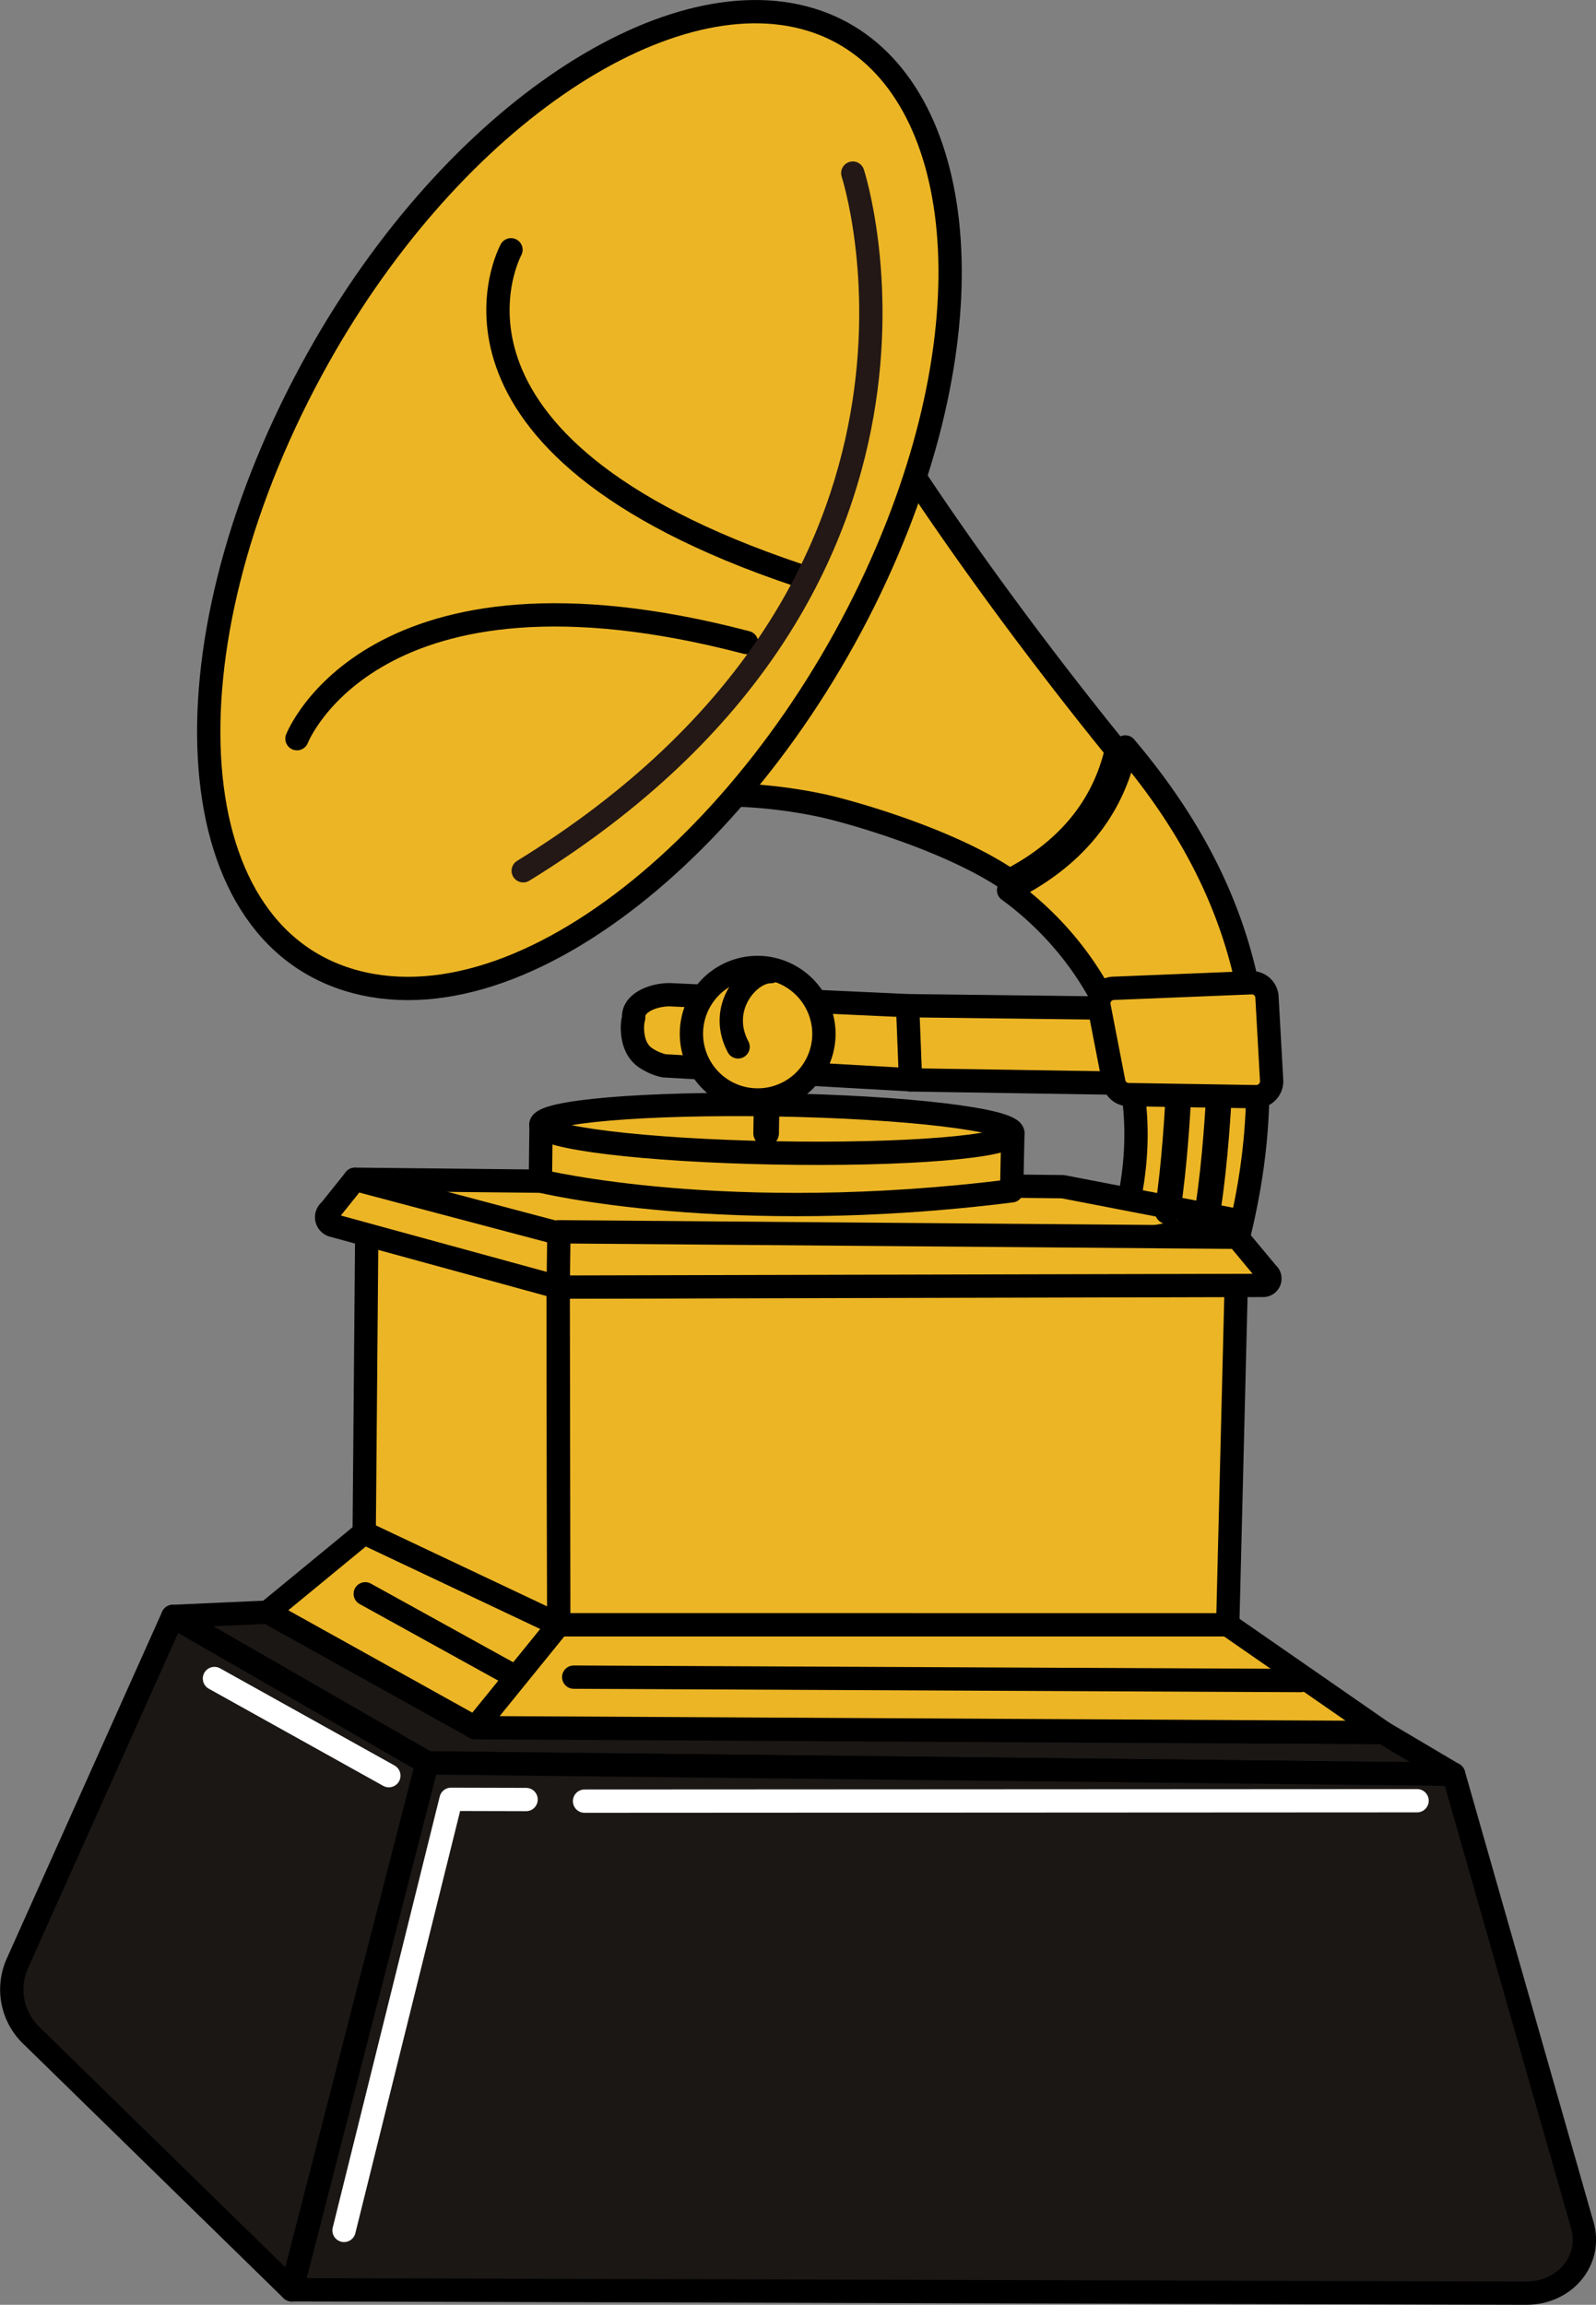 <svg id="Layer_1" data-name="Layer 1" xmlns="http://www.w3.org/2000/svg" viewBox="0 0 410.97 593.39"><rect x="0" y="0" width="410.97" height="593.39" fill="#808080" stroke="none"/><defs><style>.cls-1,.cls-3{fill:#ecb525;}.cls-1,.cls-2,.cls-3{stroke:#000;}.cls-1,.cls-2,.cls-3,.cls-4,.cls-5{stroke-linecap:round;stroke-linejoin:round;}.cls-1,.cls-2,.cls-4,.cls-5{stroke-width:6px;}.cls-2,.cls-5{fill:#1a1715;}.cls-3{stroke-width:6.59px;}.cls-4{fill:none;stroke:#231815;}.cls-5{stroke:#fff;}</style></defs><path class="cls-1" d="M234.46,278,171,274.4a13.77,13.77,0,0,1-4.53-1.91c-2.75-1.71-3.64-4.89-3.62-8.1a9.37,9.37,0,0,1,.32-2.35h0c-.31-4.08,5.66-6.16,9.83-5.92l60.76,2.8" transform="translate(0 0)"/><polygon class="cls-1" points="303.9 259.77 233.71 258.92 234.46 278.03 310.94 279.23 317.23 265.76 303.9 259.77"/><polygon class="cls-2" points="68.93 415.06 44.5 416.16 109.98 453.87 374.29 456.8 356.14 446.06 117.97 421.76 68.93 415.06"/><path class="cls-1" d="M259.93,226.69c-14.94-10.28-40.2-17.49-48-19.23a127.18,127.18,0,0,0-27.29-2.85c-32.19-.06-63.64,10-80.36,15.33-1.95.62-3.85,1.23-5.53,1.75,3.89-3,9.41-6.95,12.71-9.3l.81-.58,3.22-48L166.52,73.5l.06-.18c0-.13,4.75-12.76,14.72-13,7.22-.18,19.66,6,37.81,36.48,24.2,40.66,55.38,80.28,68.31,96.19-.09.61-.21,1.19-.35,1.75C283.43,208.51,274.28,219.26,259.93,226.69Z" transform="translate(0 0)"/><path class="cls-1" d="M289.76,192.31a18.45,18.45,0,0,1-.5,2.89c-4.31,16.31-15.54,27.09-29.55,34,20.63,15,39.16,43.65,30.72,81.17l27.33,12.45C334.24,262.31,314.84,222,289.76,192.31Z" transform="translate(0 0)"/><polygon class="cls-1" points="93.78 394.62 68.93 415.06 122.39 444.8 143.88 418.31 93.78 394.62"/><polygon class="cls-1" points="143.88 418.31 316.14 418.32 356.14 446.06 122.39 444.8 143.88 418.31"/><path class="cls-2" d="M44.5,416.16,4.33,505.81a16.43,16.43,0,0,0,3.85,18.34L75.1,589.53,110,453.87Z" transform="translate(0 0)"/><path class="cls-2" d="M110,453.87l264.31,2.93,33.14,116.1c2.58,9-4.46,17.52-14.45,17.49L75.1,589.53Z" transform="translate(0 0)"/><polygon class="cls-1" points="91.39 303.61 273.68 305.52 318.74 314.23 179.25 341.83 107.28 336.51 91.39 303.61"/><polygon class="cls-1" points="143.74 331.38 94.44 317.23 93.78 394.62 143.88 418.31 143.74 331.38"/><polygon class="cls-1" points="316.14 418.32 318.33 330.63 143.74 331.38 143.88 418.31 316.14 418.32"/><path class="cls-1" d="M143.74,331.38l181.43-.44a1.75,1.75,0,0,0,1.17-3.12l-7.71-9.27-174.72-1.42" transform="translate(0 0)"/><path class="cls-1" d="M143.74,331.38l-58.06-15.9a2.19,2.19,0,0,1-.7-3.85l6.41-8,52.52,13.91Z" transform="translate(0 0)"/><path class="cls-1" d="M139.32,289.55l-.17,14.51s48,11.76,121.35,2.53l.31-14.84" transform="translate(0 0)"/><path class="cls-1" d="M260.81,291.75c-.07,3.46-27.8,5.72-61.54,5.07-33.32-.64-60-3.89-60-7.27s26.8-5.67,60.15-5.11C233.25,285,260.88,288.29,260.81,291.75Z" transform="translate(0 0)"/><path class="cls-1" d="M80.15,95.35C40.94,167.86,45.37,242.73,93.67,253.29c47,10.26,109.51-46.53,137.51-118.12C256.09,71.49,245.26,16,208.63,5,171.17-6.29,114.85,31.19,80.15,95.35Z" transform="translate(0 0)"/><line class="cls-1" x1="132.74" y1="431.72" x2="94.05" y2="410.34"/><line class="cls-1" x1="334.89" y1="432.67" x2="147.73" y2="431.79"/><line class="cls-3" x1="197.56" y1="274.07" x2="197.28" y2="291.77"/><path class="cls-1" d="M212.16,266.5a17.06,17.06,0,1,1-16.84-17.42A17.16,17.16,0,0,1,212.16,266.5Z" transform="translate(0 0)"/><path class="cls-1" d="M190.06,269.53c-5.39-10.17,2.82-19.44,8.39-19.38" transform="translate(0 0)"/><path class="cls-1" d="M283,259l3.83,19.73a3.91,3.91,0,0,0,3.83,3.09l32.66.53a4,4,0,0,0,4.13-4.06l-1.21-21.68a3.9,3.9,0,0,0-4.15-3.59l-35.31,1.43A3.9,3.9,0,0,0,283,259Z" transform="translate(0 0)"/><path class="cls-1" d="M76.47,190.18s19.44-50,115.76-24.76" transform="translate(0 0)"/><path class="cls-1" d="M131.58,64.31s-27.32,49.82,73.93,83.75" transform="translate(0 0)"/><path class="cls-4" d="M219.59,44.57s34.61,106.11-84.86,179.62" transform="translate(0 0)"/><line class="cls-5" x1="55.22" y1="432.15" x2="100.13" y2="457.16"/><line class="cls-5" x1="150.52" y1="463.72" x2="364.9" y2="463.61"/><polyline class="cls-5" points="88.59 574.24 116.14 463.25 135.47 463.3"/><path class="cls-3" d="M313.76,283.78s-.77,15-2.67,27.16" transform="translate(0 0)"/><path class="cls-3" d="M303.28,284.76s-.76,14.92-2.64,27.1" transform="translate(0 0)"/></svg>
